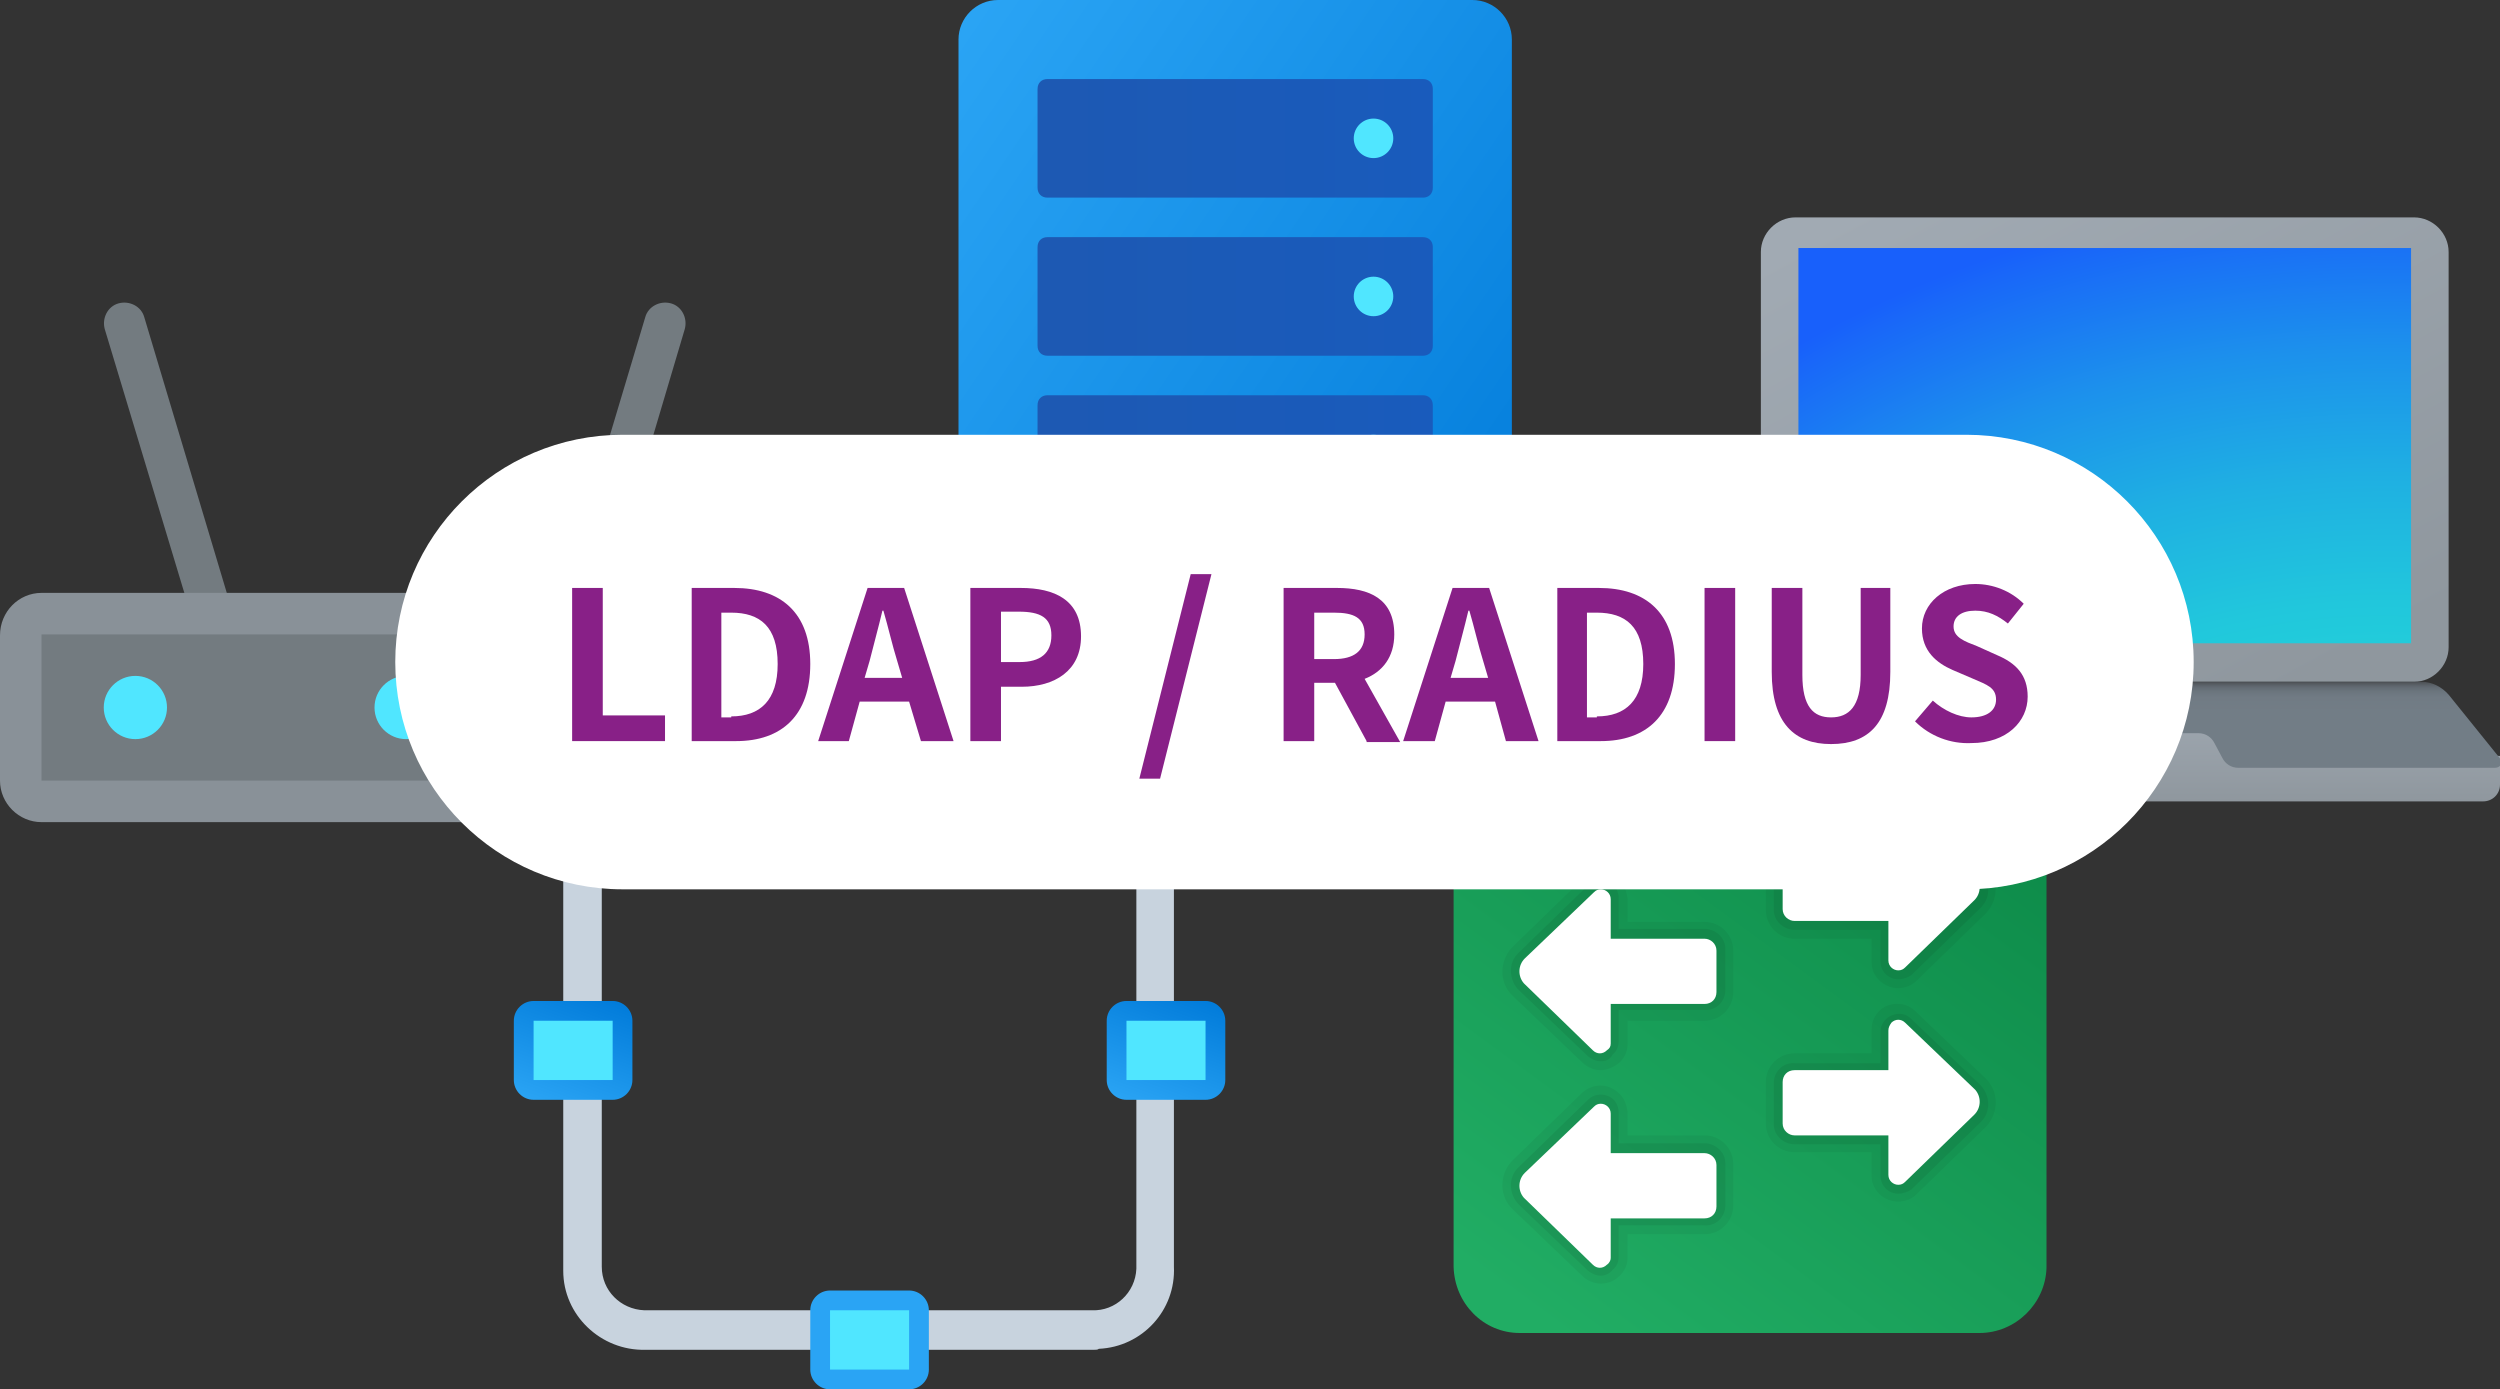 <?xml version="1.0" encoding="utf-8"?>
<!-- Generator: Adobe Illustrator 26.0.3, SVG Export Plug-In . SVG Version: 6.00 Build 0)  -->
<svg version="1.1" id="レイヤー_1" xmlns="http://www.w3.org/2000/svg" xmlns:xlink="http://www.w3.org/1999/xlink" x="0px"
	 y="0px" viewBox="0 0 253 140.6" style="enable-background:new 0 0 253 140.6;" xml:space="preserve">
<rect x="0" y="0" width="253" height="140.6" fill="#333333" stroke="none"/>
<style type="text/css">
	.st0{fill:url(#SVGID_1_);}
	.st1{fill:url(#SVGID_00000016063378498688675270000005720962730782337412_);}
	.st2{fill:#FFFFFF;}
	.st3{fill:url(#SVGID_00000006705903483868390790000006927381543365696401_);}
	.st4{fill:#50E6FF;}
	.st5{fill:url(#SVGID_00000083081914445000478130000003287368430443487628_);}
	.st6{fill:url(#SVGID_00000173864649958425895570000001591232019013601412_);}
	.st7{fill:url(#SVGID_00000012437394484262836570000017560827156888916922_);}
	.st8{fill:url(#SVGID_00000109029781061965502100000010363371615167196037_);}
	.st9{fill:url(#SVGID_00000180364922088746159450000002497920605726171284_);}
	.st10{fill:url(#SVGID_00000085217469583350311550000017269307081172055729_);}
	.st11{fill:url(#SVGID_00000171721198403898918350000002756561165071618477_);}
	.st12{fill:url(#SVGID_00000037660550238269851980000018174385699548483747_);}
	.st13{fill:url(#SVGID_00000080898424864630186280000016712229963079006625_);}
	.st14{fill:url(#SVGID_00000085953842124105851060000006385771406853012666_);}
	.st15{fill:#737B80;}
	.st16{fill:url(#SVGID_00000128478402374704684350000010562657413817715646_);}
	.st17{fill:url(#SVGID_00000073706014244329920160000008674322602224271541_);}
	.st18{fill:url(#SVGID_00000022531139843096935820000011074745989346060438_);}
	.st19{fill:url(#SVGID_00000142886885592365695550000015559660523566432384_);}
	.st20{fill:url(#SVGID_00000038403225900426828840000014742758009078656177_);}
	.st21{opacity:5.000000e-02;enable-background:new    ;}
	.st22{opacity:7.000000e-02;enable-background:new    ;}
	.st23{fill:url(#SVGID_00000025430386472796863170000002579517103659695759_);}
	.st24{fill:url(#SVGID_00000047046029963057456890000002893667633575408301_);}
	.st25{fill:url(#SVGID_00000101820842573471975560000016053675903024176302_);}
	.st26{fill:url(#SVGID_00000077307577559993840400000017542032890417593484_);}
	.st27{enable-background:new    ;}
	.st28{fill:#882087;}
</style>
<g transform="translate(87 -4)">
	
		<linearGradient id="SVGID_1_" gradientUnits="userSpaceOnUse" x1="-633.053" y1="455.054" x2="-632.123" y2="454.154" gradientTransform="matrix(56 0 0 -80 35462 36411)">
		<stop  offset="0" style="stop-color:#2AA4F4"/>
		<stop  offset="1" style="stop-color:#007AD9"/>
	</linearGradient>
	<path class="st0" d="M62,4H14c-2.2,0-4,1.8-4,4v72c0,2.2,1.8,4,4,4h48c2.2,0,4-1.8,4-4V8C66,5.8,64.2,4,62,4z"/>
	
		<radialGradient id="SVGID_00000108309531299685256200000017368687569635620009_" cx="-596.167" cy="432.417" r="0.5" gradientTransform="matrix(12 0 0 -12 7192 5259)" gradientUnits="userSpaceOnUse">
		<stop  offset="0.582" style="stop-color:#000000;stop-opacity:0.2"/>
		<stop  offset="1" style="stop-color:#000000;stop-opacity:0"/>
	</radialGradient>
	<circle style="fill:url(#SVGID_00000108309531299685256200000017368687569635620009_);" cx="38" cy="70" r="6"/>
	<circle class="st2" cx="38" cy="70" r="4"/>
	
		<linearGradient id="SVGID_00000031906501684857485940000004656716817133481399_" gradientUnits="userSpaceOnUse" x1="-629.1" y1="432.417" x2="-628.1" y2="432.417" gradientTransform="matrix(40 0 0 -12 25182 5207)">
		<stop  offset="0" style="stop-color:#1D59B3"/>
		<stop  offset="1" style="stop-color:#195BBC"/>
	</linearGradient>
	<path style="fill:url(#SVGID_00000031906501684857485940000004656716817133481399_);" d="M57,24H19c-0.6,0-1-0.4-1-1V13
		c0-0.6,0.4-1,1-1h38c0.6,0,1,0.4,1,1v10C58,23.6,57.6,24,57,24z"/>
	<circle class="st4" cx="52" cy="18" r="2"/>
	
		<linearGradient id="SVGID_00000179647736365513552410000016034912654480084375_" gradientUnits="userSpaceOnUse" x1="-629.1" y1="432.417" x2="-628.1" y2="432.417" gradientTransform="matrix(40 0 0 -12 25182 5223)">
		<stop  offset="0" style="stop-color:#1D59B3"/>
		<stop  offset="1" style="stop-color:#195BBC"/>
	</linearGradient>
	<path style="fill:url(#SVGID_00000179647736365513552410000016034912654480084375_);" d="M57,40H19c-0.6,0-1-0.4-1-1V29
		c0-0.6,0.4-1,1-1h38c0.6,0,1,0.4,1,1v10C58,39.6,57.6,40,57,40z"/>
	<circle class="st4" cx="52" cy="34" r="2"/>
	
		<linearGradient id="SVGID_00000103240684935637869850000000710833123747626401_" gradientUnits="userSpaceOnUse" x1="-629.1" y1="432.417" x2="-628.1" y2="432.417" gradientTransform="matrix(40 0 0 -12 25182 5239)">
		<stop  offset="0" style="stop-color:#1D59B3"/>
		<stop  offset="1" style="stop-color:#195BBC"/>
	</linearGradient>
	<path style="fill:url(#SVGID_00000103240684935637869850000000710833123747626401_);" d="M57,56H19c-0.6,0-1-0.4-1-1V45
		c0-0.6,0.4-1,1-1h38c0.6,0,1,0.4,1,1v10C58,55.6,57.6,56,57,56z"/>
	<circle class="st4" cx="52" cy="50" r="2"/>
</g>
<g transform="translate(49 68)">
	
		<linearGradient id="SVGID_00000085954485302533565670000010859312199992122537_" gradientUnits="userSpaceOnUse" x1="-595.826" y1="380.757" x2="-595.209" y2="381.912" gradientTransform="matrix(61.91 0 0 -60.576 36907.27 23137.74)">
		<stop  offset="0" style="stop-color:#C8D3DE"/>
		<stop  offset="1" style="stop-color:#C8D3DE"/>
	</linearGradient>
	<path style="fill:url(#SVGID_00000085954485302533565670000010859312199992122537_);" d="M61.7,68.6H16.3c-4.5,0.1-8.3-3.5-8.3-8
		c0,0,0-0.1,0-0.1V16.1C8,11.6,11.7,8,16.2,8c0,0,0.1,0,0.1,0h45.2c4.5-0.1,8.3,3.5,8.3,8c0,0,0,0.1,0,0.1v44.1
		c0.2,4.4-3.2,8.1-7.6,8.3C62.1,68.6,61.9,68.6,61.7,68.6z M16.3,11.8C14,11.7,12,13.6,11.9,16c0,0,0,0.1,0,0.1v44.1
		c0,2.4,1.9,4.3,4.3,4.4c0,0,0.1,0,0.1,0h45.2c2.4,0.1,4.4-1.8,4.5-4.2c0,0,0-0.1,0-0.1V16.1c0-2.4-1.9-4.3-4.3-4.4c0,0-0.1,0-0.1,0
		L16.3,11.8z"/>
	
		<linearGradient id="SVGID_00000004535628644635116870000003067638288321384613_" gradientUnits="userSpaceOnUse" x1="-558.418" y1="354.633" x2="-557.908" y2="355.785" gradientTransform="matrix(12 0 0 -10 6707 3590.286)">
		<stop  offset="0" style="stop-color:#2AA4F4"/>
		<stop  offset="1" style="stop-color:#007AD9"/>
	</linearGradient>
	<path style="fill:url(#SVGID_00000004535628644635116870000003067638288321384613_);" d="M15,41.3c0,1.1-0.9,2-2,2H5
		c-1.1,0-2-0.9-2-2v-6c0-1.1,0.9-2,2-2h8c1.1,0,2,0.9,2,2V41.3z"/>
	
		<linearGradient id="SVGID_00000107548015599775740630000015084682421423730351_" gradientUnits="userSpaceOnUse" x1="-559.528" y1="352.125" x2="-559.018" y2="353.277" gradientTransform="matrix(12 0 0 -10 6737 3561)">
		<stop  offset="0" style="stop-color:#2AA4F4"/>
		<stop  offset="1" style="stop-color:#007AD9"/>
	</linearGradient>
	<path style="fill:url(#SVGID_00000107548015599775740630000015084682421423730351_);" d="M45,12c0,1.1-0.9,2-2,2h-8
		c-1.1,0-2-0.9-2-2V6c0-1.1,0.9-2,2-2h8c1.1,0,2,0.9,2,2V12z"/>
	
		<linearGradient id="SVGID_00000007388377712552983420000009803571111639109021_" gradientUnits="userSpaceOnUse" x1="-557.307" y1="357.142" x2="-556.797" y2="358.294" gradientTransform="matrix(12 0 0 -10 6737 3619.571)">
		<stop  offset="0" style="stop-color:#2AA4F4"/>
		<stop  offset="1" style="stop-color:#007AD9"/>
	</linearGradient>
	<path style="fill:url(#SVGID_00000007388377712552983420000009803571111639109021_);" d="M45,70.6c0,1.1-0.9,2-2,2h-8
		c-1.1,0-2-0.9-2-2v-6c0-1.1,0.9-2,2-2h8c1.1,0,2,0.9,2,2V70.6z"/>
	
		<linearGradient id="SVGID_00000141456019129440241060000001358355232292810406_" gradientUnits="userSpaceOnUse" x1="-558.418" y1="354.633" x2="-557.908" y2="355.785" gradientTransform="matrix(12 0 0 -10 6767 3590.286)">
		<stop  offset="0" style="stop-color:#2AA4F4"/>
		<stop  offset="1" style="stop-color:#007AD9"/>
	</linearGradient>
	<path style="fill:url(#SVGID_00000141456019129440241060000001358355232292810406_);" d="M75,41.3c0,1.1-0.9,2-2,2h-8
		c-1.1,0-2-0.9-2-2v-6c0-1.1,0.9-2,2-2h8c1.1,0,2,0.9,2,2V41.3z"/>
	<g>
		<path class="st4" d="M5,35.3h8v6H5V35.3z"/>
		<path class="st4" d="M35,6h8v6h-8V6z"/>
		<path class="st4" d="M35,64.6h8v6h-8V64.6z"/>
		<path class="st4" d="M65,35.3h8v6h-8V35.3z"/>
	</g>
</g>
<linearGradient id="SVGID_00000067934031833642452710000008488490973416702383_" gradientUnits="userSpaceOnUse" x1="-522.488" y1="447.631" x2="-522.514" y2="448.477" gradientTransform="matrix(16.844 0 0 -46.318 8862.013 20792.275)">
	<stop  offset="0" style="stop-color:#737B80"/>
	<stop  offset="0.714" style="stop-color:#737B80"/>
	<stop  offset="0.756" style="stop-color:#737B80"/>
	<stop  offset="0.863" style="stop-color:#656C71"/>
	<stop  offset="1" style="stop-color:#575C61"/>
</linearGradient>
<path style="fill:url(#SVGID_00000067934031833642452710000008488490973416702383_);" d="M54.7,76.9c-0.2,0-0.4,0-0.6-0.1
	c-1.1-0.3-1.7-1.5-1.4-2.6c0,0,0,0,0,0l12.6-42.1c0.3-1.1,1.5-1.7,2.6-1.4c1.1,0.3,1.7,1.5,1.4,2.6L56.8,75.4
	C56.5,76.3,55.7,76.9,54.7,76.9z"/>
<linearGradient id="SVGID_00000021818105572729815530000012430267358313776572_" gradientUnits="userSpaceOnUse" x1="-522.486" y1="447.618" x2="-522.512" y2="448.465" gradientTransform="matrix(16.843 0 0 -46.317 8819.434 20791.658)">
	<stop  offset="0" style="stop-color:#737B80"/>
	<stop  offset="0.773" style="stop-color:#737B80"/>
	<stop  offset="1" style="stop-color:#575C61"/>
</linearGradient>
<path style="fill:url(#SVGID_00000021818105572729815530000012430267358313776572_);" d="M25.3,76.9c-0.9,0-1.7-0.6-2-1.5L10.6,33.3
	c-0.3-1.1,0.3-2.3,1.4-2.6c1.1-0.3,2.3,0.3,2.6,1.4l0,0l12.6,42.1c0.3,1.1-0.3,2.3-1.4,2.6c0,0,0,0,0,0
	C25.7,76.9,25.5,76.9,25.3,76.9z"/>
<linearGradient id="SVGID_00000139974606499379255180000017778856361782325134_" gradientUnits="userSpaceOnUse" x1="-548.55" y1="442.974" x2="-548.55" y2="444.49" gradientTransform="matrix(80 0 0 -23.158 43924 10283.931)">
	<stop  offset="0" style="stop-color:#899198"/>
	<stop  offset="1" style="stop-color:#787E85"/>
</linearGradient>
<path style="fill:url(#SVGID_00000139974606499379255180000017778856361782325134_);" d="M75.8,83.2H4.2C1.9,83.2,0,81.3,0,79
	c0,0,0,0,0,0V64.3C0,61.9,1.9,60,4.2,60c0,0,0,0,0,0h71.6c2.3,0,4.2,1.9,4.2,4.2c0,0,0,0,0,0V79C80,81.3,78.1,83.2,75.8,83.2
	C75.8,83.2,75.8,83.2,75.8,83.2z"/>
<path class="st15" d="M4.2,64.2h71.6V79H4.2L4.2,64.2z"/>
<g>
	
		<radialGradient id="SVGID_00000050658683394161556310000001082424370906112388_" cx="-502.678" cy="484.236" r="0.5" gradientTransform="matrix(10.526 0 0 10.526 5357.509 -5131.171)" gradientUnits="userSpaceOnUse">
		<stop  offset="0.582" style="stop-color:#000000;stop-opacity:0.2"/>
		<stop  offset="1" style="stop-color:#000000;stop-opacity:0"/>
	</radialGradient>
	<circle style="fill:url(#SVGID_00000050658683394161556310000001082424370906112388_);" cx="66.3" cy="71.6" r="5.3"/>
	
		<radialGradient id="SVGID_00000129893270379172076340000008302951499602790069_" cx="-502.678" cy="484.236" r="0.5" gradientTransform="matrix(10.526 0 0 10.526 5344.877 -5131.171)" gradientUnits="userSpaceOnUse">
		<stop  offset="0.582" style="stop-color:#000000;stop-opacity:0.2"/>
		<stop  offset="1" style="stop-color:#000000;stop-opacity:0"/>
	</radialGradient>
	<circle style="fill:url(#SVGID_00000129893270379172076340000008302951499602790069_);" cx="53.7" cy="71.6" r="5.3"/>
	
		<radialGradient id="SVGID_00000179636502297077569740000009484076641877267865_" cx="-502.678" cy="484.236" r="0.5" gradientTransform="matrix(10.526 0 0 10.526 5332.245 -5131.171)" gradientUnits="userSpaceOnUse">
		<stop  offset="0.582" style="stop-color:#000000;stop-opacity:0.2"/>
		<stop  offset="1" style="stop-color:#000000;stop-opacity:0"/>
	</radialGradient>
	<circle style="fill:url(#SVGID_00000179636502297077569740000009484076641877267865_);" cx="41.1" cy="71.6" r="5.3"/>
	
		<radialGradient id="SVGID_00000020381285309868352430000002659270430977118861_" cx="-502.678" cy="484.236" r="0.5" gradientTransform="matrix(10.526 0 0 10.526 5304.877 -5131.171)" gradientUnits="userSpaceOnUse">
		<stop  offset="0.582" style="stop-color:#000000;stop-opacity:0.2"/>
		<stop  offset="1" style="stop-color:#000000;stop-opacity:0"/>
	</radialGradient>
	<circle style="fill:url(#SVGID_00000020381285309868352430000002659270430977118861_);" cx="13.7" cy="71.6" r="5.3"/>
</g>
<circle class="st4" cx="66.3" cy="71.6" r="3.2"/>
<circle class="st4" cx="53.7" cy="71.6" r="3.2"/>
<circle class="st4" cx="41.1" cy="71.6" r="3.2"/>
<circle class="st4" cx="13.7" cy="71.6" r="3.2"/>
<g transform="translate(141.105 69)">
	
		<linearGradient id="SVGID_00000136384799959746054900000011278069115144806584_" gradientUnits="userSpaceOnUse" x1="-687.675" y1="379.793" x2="-686.8" y2="380.985" gradientTransform="matrix(59.895 0 0 -59.895 41203.105 22812.469)">
		<stop  offset="0" style="stop-color:#21AD64"/>
		<stop  offset="1" style="stop-color:#088242"/>
	</linearGradient>
	<path style="fill:url(#SVGID_00000136384799959746054900000011278069115144806584_);" d="M59.2,65.9H12.7c-3.7,0-6.6-3-6.7-6.7
		V12.7C6,9,9,6,12.7,6h46.6c3.7,0,6.6,3,6.7,6.7v46.6C65.9,62.9,62.9,65.9,59.2,65.9z"/>
	<path class="st21" d="M20.9,39.3c-0.7,0-1.4-0.3-1.9-0.8l-7-6.7c-1.4-1.3-1.4-3.5-0.1-4.9c0,0,0.1-0.1,0.1-0.1l7-6.8
		c1.1-1,2.7-1,3.8,0.1c0.5,0.5,0.7,1.1,0.8,1.8v2.4h7.8c1.6,0,2.9,1.3,2.9,2.9v4.2c0,1.6-1.3,2.9-2.9,2.9h-7.8v2.4
		c0,0.7-0.3,1.4-0.9,1.9C22.2,39,21.5,39.3,20.9,39.3z"/>
	<path class="st22" d="M20.9,38.4c-0.5,0-0.9-0.2-1.3-0.5l-7-6.7c-1-1-1.1-2.7-0.1-3.7c0,0,0,0,0.1-0.1l7-6.8c0.7-0.7,1.9-0.7,2.6,0
		c0.3,0.3,0.5,0.8,0.5,1.2v3.2h8.7c1.1,0,2.1,0.9,2.1,2v4.2c0,1.1-0.9,2.1-2.1,2h-8.7v3.2c0,0.5-0.2,1-0.6,1.3
		C21.8,38.3,21.3,38.4,20.9,38.4z"/>
	<path class="st2" d="M21.9,36.6v-4h9.5c0.7,0,1.2-0.5,1.2-1.2v-4.2c0-0.7-0.6-1.2-1.2-1.2h-9.5v-4c0-0.6-0.5-1-1-1
		c-0.3,0-0.5,0.1-0.7,0.3l-7,6.7c-0.7,0.7-0.7,1.8-0.1,2.5c0,0,0,0,0.1,0.1l6.9,6.7c0.4,0.4,1,0.4,1.4,0
		C21.8,37.1,21.9,36.9,21.9,36.6z"/>
	<path class="st21" d="M20.9,60.9c-0.7,0-1.4-0.3-1.9-0.8l-7-6.7c-1.4-1.3-1.4-3.5-0.1-4.9c0,0,0.1-0.1,0.1-0.1l7-6.8
		c1.1-1,2.7-1,3.8,0.1c0.5,0.5,0.7,1.1,0.8,1.8v2.4h7.8c1.6,0,2.9,1.3,2.9,2.9V53c0,1.6-1.3,2.9-2.9,2.9h-7.8v2.4
		c0,0.7-0.3,1.4-0.9,1.9C22.2,60.7,21.5,60.9,20.9,60.9z"/>
	<path class="st22" d="M20.9,60.1c-0.5,0-0.9-0.2-1.3-0.5l-7-6.7c-1-1-1.1-2.7-0.1-3.7c0,0,0,0,0.1-0.1l7-6.8c0.7-0.7,1.9-0.7,2.6,0
		c0.3,0.3,0.5,0.8,0.5,1.2v3.2h8.7c1.1,0,2.1,0.9,2.1,2V53c0,1.1-0.9,2.1-2.1,2h-8.7v3.2c0,0.5-0.2,1-0.6,1.3
		C21.8,59.9,21.3,60.1,20.9,60.1z"/>
	<path class="st2" d="M21.9,58.3v-4h9.5c0.7,0,1.2-0.5,1.2-1.2v-4.2c0-0.7-0.6-1.2-1.2-1.2h-9.5v-4c0-0.6-0.5-1-1-1
		c-0.3,0-0.5,0.1-0.7,0.3l-7,6.7c-0.7,0.7-0.7,1.8-0.1,2.5c0,0,0,0,0.1,0.1l6.9,6.7c0.4,0.4,1,0.4,1.4,0
		C21.8,58.8,21.9,58.5,21.9,58.3z"/>
	<path class="st21" d="M51,52.6c-1.5,0-2.7-1.2-2.7-2.6v-2.4h-7.8c-1.6,0-2.9-1.3-2.9-2.9v-4.2c0-1.6,1.3-2.9,2.9-2.9h7.8v-2.4
		c0-1.5,1.2-2.7,2.7-2.6c0.7,0,1.3,0.3,1.8,0.8l7,6.7c1.4,1.3,1.4,3.5,0.1,4.9c0,0-0.1,0.1-0.1,0.1l-7,6.8
		C52.4,52.3,51.7,52.6,51,52.6z"/>
	<path class="st22" d="M51,51.8c-1,0-1.8-0.8-1.8-1.8v-3.2h-8.7c-1.1,0-2.1-0.9-2.1-2v-4.2c0-1.1,0.9-2.1,2.1-2h8.7v-3.2
		c0-1,0.9-1.8,1.9-1.8c0.5,0,0.9,0.2,1.2,0.5l7,6.7c1,1,1.1,2.7,0.1,3.7c0,0,0,0-0.1,0.1l-7,6.8C52,51.6,51.5,51.8,51,51.8L51,51.8z
		"/>
	<path class="st2" d="M50,35.3v4h-9.5c-0.7,0-1.2,0.5-1.2,1.2v4.2c0,0.7,0.6,1.2,1.2,1.2H50v4c0,0.6,0.5,1,1,1
		c0.3,0,0.5-0.1,0.7-0.3l7-6.8c0.7-0.7,0.7-1.8,0.1-2.5c0,0,0,0-0.1-0.1l-7-6.7c-0.4-0.4-1-0.4-1.4,0C50.1,34.8,50,35,50,35.3z"/>
	<path class="st21" d="M51,31c-1.5,0-2.7-1.2-2.7-2.6V26h-7.8c-1.6,0-2.9-1.3-2.9-2.9v-4.2c0-1.6,1.3-2.9,2.9-2.9h7.8v-2.4
		c0-1.5,1.2-2.7,2.7-2.6c0.7,0,1.3,0.3,1.8,0.8l7,6.7c1.4,1.3,1.4,3.5,0.1,4.9c0,0-0.1,0.1-0.1,0.1l-7,6.8C52.4,30.7,51.7,31,51,31z
		"/>
	<path class="st22" d="M51,30.1c-1,0-1.8-0.8-1.8-1.8v-3.2h-8.7c-1.1,0-2.1-0.9-2.1-2v-4.2c0-1.1,0.9-2.1,2.1-2h8.7v-3.2
		c0-1,0.9-1.8,1.9-1.8c0.5,0,0.9,0.2,1.2,0.5l7,6.7c1,1,1.1,2.7,0.1,3.7c0,0,0,0-0.1,0.1l-7,6.8C52,29.9,51.5,30.1,51,30.1L51,30.1z
		"/>
	<path class="st2" d="M50,13.6v4h-9.5c-0.7,0-1.2,0.5-1.2,1.2v4.2c0,0.7,0.6,1.2,1.2,1.2H50v4c0,0.6,0.5,1,1,1
		c0.3,0,0.5-0.1,0.7-0.3l7-6.8c0.7-0.7,0.7-1.8,0.1-2.5c0,0,0,0-0.1-0.1l-7-6.7c-0.4-0.4-1-0.4-1.4,0C50.1,13.1,50,13.4,50,13.6z"/>
</g>
<linearGradient id="SVGID_00000103246232770751775240000016414485642440680324_" gradientUnits="userSpaceOnUse" x1="-548.55" y1="425.018" x2="-548.55" y2="424.014" gradientTransform="matrix(80 0 0 -10.439 44097 4507.44)">
	<stop  offset="0" style="stop-color:#A1AAB3"/>
	<stop  offset="1" style="stop-color:#8F979E"/>
</linearGradient>
<path style="fill:url(#SVGID_00000103246232770751775240000016414485642440680324_);" d="M195.6,75.9v-5.2h34.8v5.2l22.6,0.6v2.9
	c0,1-0.8,1.7-1.7,1.7h-76.5c-1,0-1.7-0.8-1.7-1.7v-2.5L195.6,75.9z"/>
<linearGradient id="SVGID_00000079462566826092291460000004781111676551410091_" gradientUnits="userSpaceOnUse" x1="-547.899" y1="448.323" x2="-547.148" y2="447.384" gradientTransform="matrix(69.565 0 0 -46.956 38300.355 21073.981)">
	<stop  offset="0" style="stop-color:#A1AAB3"/>
	<stop  offset="1" style="stop-color:#8F979E"/>
</linearGradient>
<path style="fill:url(#SVGID_00000079462566826092291460000004781111676551410091_);" d="M244.3,69h-62.6c-1.9,0-3.5-1.6-3.5-3.5
	c0,0,0,0,0,0v-40c0-1.9,1.6-3.5,3.5-3.5c0,0,0,0,0,0h62.6c1.9,0,3.5,1.6,3.5,3.5c0,0,0,0,0,0v40C247.8,67.4,246.2,69,244.3,69
	C244.3,69,244.3,69,244.3,69z"/>
<radialGradient id="SVGID_00000089533887120748484890000003154215130036340864_" cx="-540.787" cy="444.107" r="2.922" gradientTransform="matrix(39.618 0 0 -35.52 21666.193 15891.891)" gradientUnits="userSpaceOnUse">
	<stop  offset="0.323" style="stop-color:#23D9D6"/>
	<stop  offset="0.427" style="stop-color:#23D4D7"/>
	<stop  offset="0.542" style="stop-color:#21C7DC"/>
	<stop  offset="0.664" style="stop-color:#1FB0E2"/>
	<stop  offset="0.789" style="stop-color:#1C91EC"/>
	<stop  offset="0.917" style="stop-color:#1969F8"/>
	<stop  offset="0.944" style="stop-color:#1860FB"/>
</radialGradient>
<path style="fill:url(#SVGID_00000089533887120748484890000003154215130036340864_);" d="M182,25.1h62v40h-62V25.1z"/>
<linearGradient id="SVGID_00000083778188733620863330000015198892578075319426_" gradientUnits="userSpaceOnUse" x1="-548.55" y1="419.025" x2="-548.55" y2="418.021" gradientTransform="matrix(80.005 0 0 -8.7 44099.762 3714.462)">
	<stop  offset="0" style="stop-color:#484B4F"/>
	<stop  offset="2.800000e-02" style="stop-color:#565B61"/>
	<stop  offset="6.600000e-02" style="stop-color:#626A72"/>
	<stop  offset="0.114" style="stop-color:#6B757D"/>
	<stop  offset="0.181" style="stop-color:#717B84"/>
	<stop  offset="0.367" style="stop-color:#727D86"/>
</linearGradient>
<path style="fill:url(#SVGID_00000083778188733620863330000015198892578075319426_);" d="M252.8,76.5l-5-6.2
	c-0.7-0.8-1.7-1.3-2.7-1.3h-64.3c-1.1,0-2.1,0.5-2.7,1.3l-5,6.2c-0.2,0.3-0.2,0.8,0.1,1c0.1,0.1,0.3,0.2,0.5,0.2h26
	c0.7,0,1.3-0.4,1.6-1l0.8-1.5c0.3-0.6,0.9-1,1.6-1h18.8c0.7,0,1.3,0.4,1.6,1l0.8,1.5c0.3,0.6,0.9,1,1.6,1h26c0.4,0,0.7-0.3,0.7-0.7
	C253,76.8,252.9,76.6,252.8,76.5z"/>
<g transform="translate(0 -.001)">
	<path class="st2" d="M63,44h136c12.7,0,23,10.3,23,23l0,0c0,12.7-10.3,23-23,23H63c-12.7,0-23-10.3-23-23l0,0
		C40,54.3,50.3,44,63,44z"/>
</g>
<g class="st27">
	<path class="st28" d="M57.9,59.5H61v12.9h6.3V75h-9.4V59.5z"/>
	<path class="st28" d="M70,59.5h4.3c4.7,0,7.7,2.5,7.7,7.7c0,5.2-2.9,7.8-7.5,7.8H70V59.5z M74,72.5c2.9,0,4.7-1.6,4.7-5.3
		c0-3.8-1.8-5.2-4.7-5.2h-1v10.6H74z"/>
	<path class="st28" d="M92,71h-5l-1.1,4h-3.1l5-15.5h3.7l5,15.5h-3.3L92,71z M91.3,68.6l-0.5-1.7c-0.5-1.6-0.9-3.4-1.4-5.1h-0.1
		c-0.4,1.7-0.9,3.5-1.3,5.1l-0.5,1.7H91.3z"/>
	<path class="st28" d="M98.2,59.5h5.1c3.4,0,6.1,1.2,6.1,4.9c0,3.5-2.7,5.1-6,5.1h-2.1V75h-3.1V59.5z M103.2,67
		c2.1,0,3.2-0.9,3.2-2.7c0-1.8-1.1-2.4-3.3-2.4h-1.8V67H103.2z"/>
	<path class="st28" d="M120.5,58.1h2.1l-5.2,20.7h-2.1L120.5,58.1z"/>
	<path class="st28" d="M138.3,75l-3.2-5.9H133V75h-3.1V59.5h5.4c3.3,0,5.8,1.1,5.8,4.7c0,2.3-1.2,3.8-3,4.5l3.6,6.4H138.3z
		 M133,66.7h2c2,0,3.1-0.8,3.1-2.5c0-1.7-1.1-2.2-3.1-2.2h-2V66.7z"/>
	<path class="st28" d="M151.3,71h-5l-1.1,4H142l5-15.5h3.7l5,15.5h-3.3L151.3,71z M150.6,68.6l-0.5-1.7c-0.5-1.6-0.9-3.4-1.4-5.1
		h-0.1c-0.4,1.7-0.9,3.5-1.3,5.1l-0.5,1.7H150.6z"/>
	<path class="st28" d="M157.5,59.5h4.3c4.7,0,7.7,2.5,7.7,7.7c0,5.2-2.9,7.8-7.5,7.8h-4.4V59.5z M161.6,72.5c2.9,0,4.7-1.6,4.7-5.3
		c0-3.8-1.8-5.2-4.7-5.2h-1v10.6H161.6z"/>
	<path class="st28" d="M172.5,59.5h3.1V75h-3.1V59.5z"/>
	<path class="st28" d="M179.3,68v-8.5h3.1v8.8c0,3.2,1.1,4.3,2.9,4.3c1.8,0,3-1.1,3-4.3v-8.8h3V68c0,5.2-2.2,7.3-6,7.3
		C181.6,75.3,179.3,73.2,179.3,68z"/>
	<path class="st28" d="M193.8,73l1.8-2.1c1.1,1,2.6,1.7,3.9,1.7c1.6,0,2.5-0.7,2.5-1.8c0-1.2-0.9-1.5-2.3-2.1l-2.1-0.9
		c-1.6-0.7-3.1-1.9-3.1-4.2c0-2.5,2.2-4.5,5.4-4.5c1.8,0,3.6,0.7,4.9,2l-1.6,2c-1-0.8-2-1.3-3.3-1.3c-1.4,0-2.2,0.6-2.2,1.6
		c0,1.1,1.1,1.5,2.4,2l2,0.9c1.9,0.8,3.1,2,3.1,4.2c0,2.5-2.1,4.7-5.7,4.7C197.4,75.3,195.3,74.5,193.8,73z"/>
</g>
</svg>
